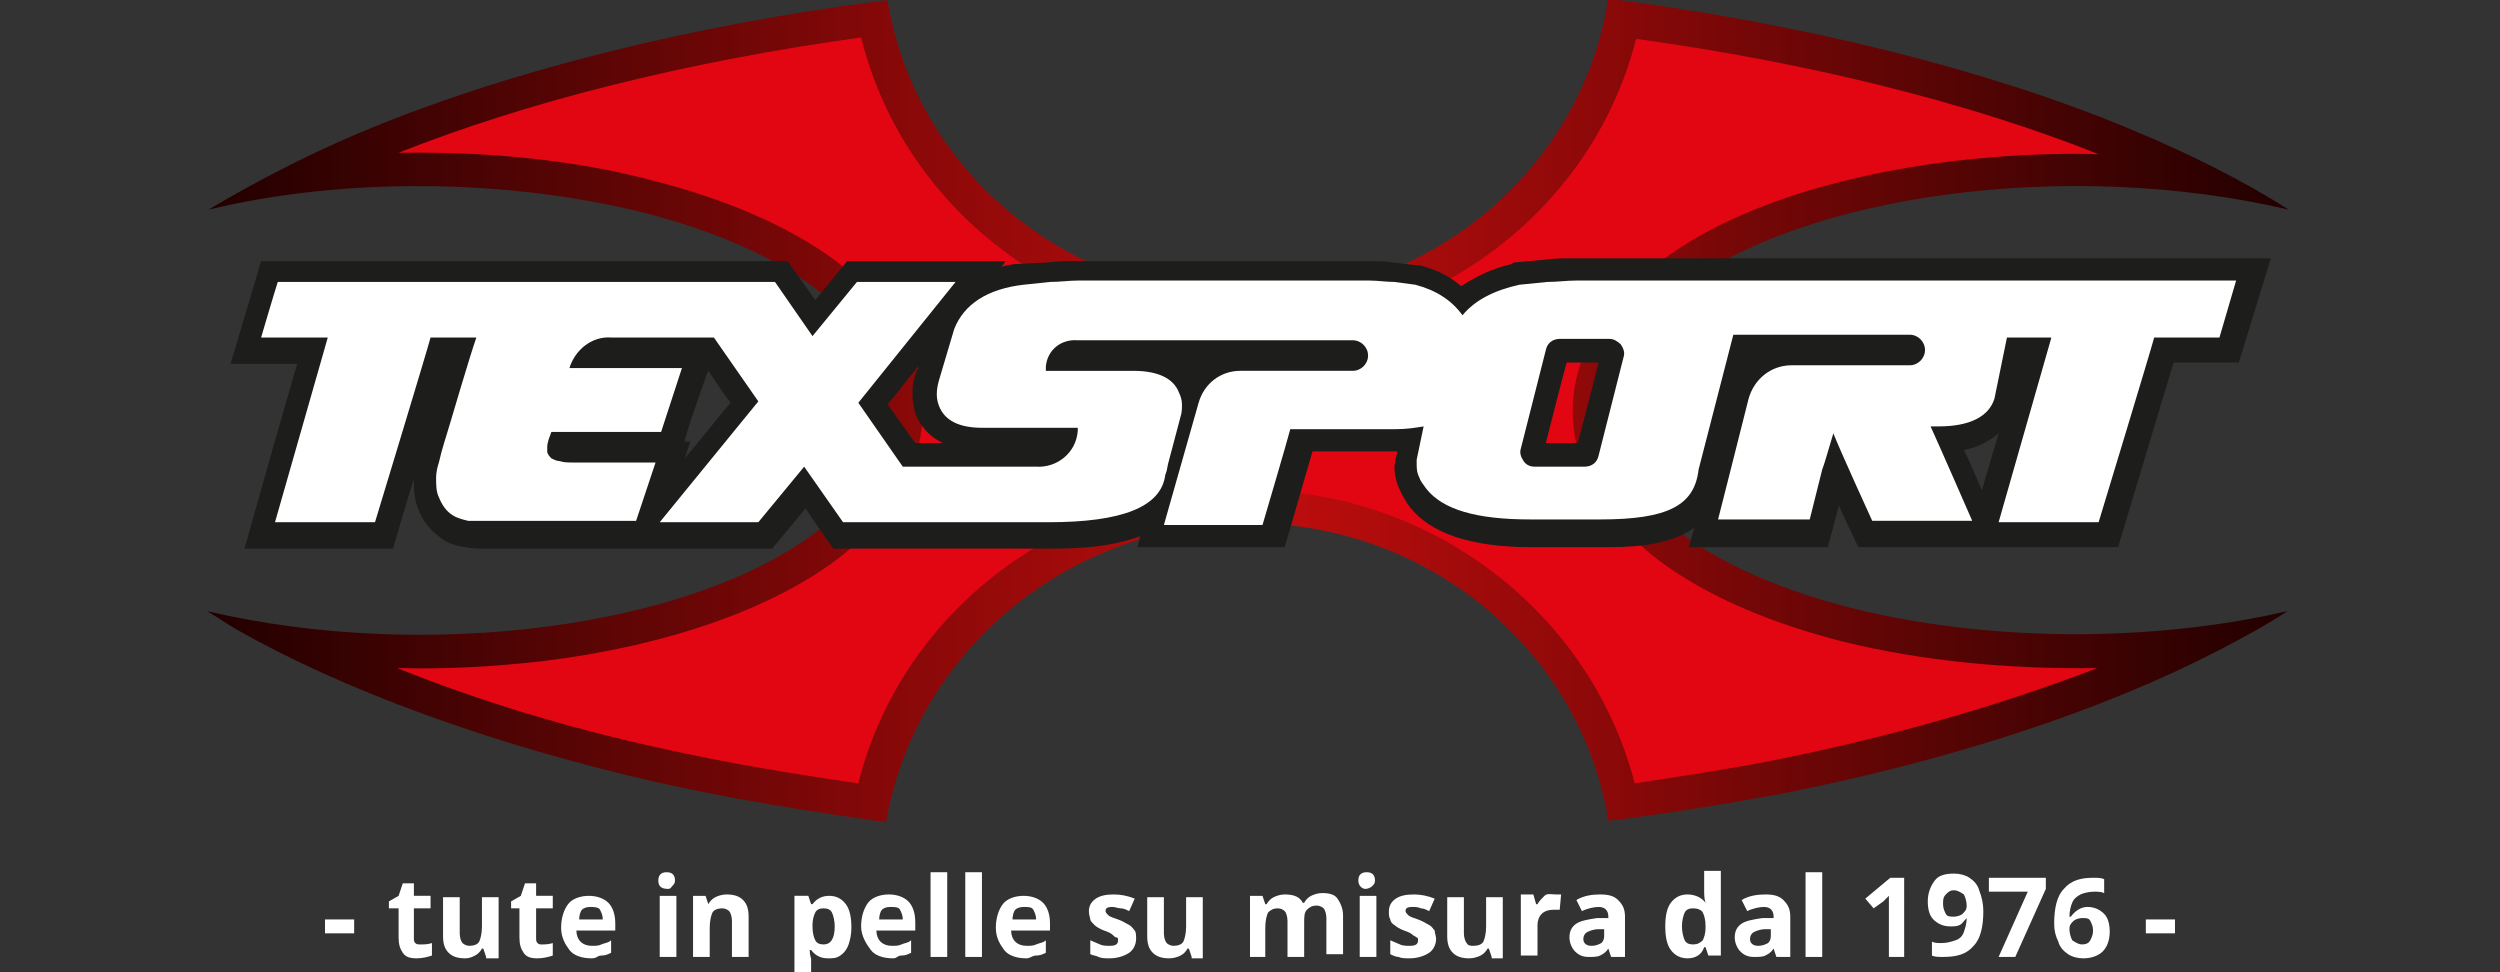 <?xml version="1.0" encoding="utf-8"?>
<!-- Generator: Adobe Illustrator 23.0.3, SVG Export Plug-In . SVG Version: 6.00 Build 0)  -->
<svg version="1.1" id="Livello_1" xmlns="http://www.w3.org/2000/svg" xmlns:xlink="http://www.w3.org/1999/xlink" x="0px" y="0px"
	 viewBox="0 0 180 70" style="enable-background:new 0 0 180 70;" xml:space="preserve">
<rect x="0" y="0" width="180" height="70" fill="#333333" stroke="none"/>
<style type="text/css">
	.st0{fill:url(#SVGID_1_);}
	.st1{fill:url(#SVGID_2_);}
	.st2{fill:#1D1D1B;}
	.st3{fill:#FFFFFF;}
</style>
<g>
	<g>
		
			<linearGradient id="SVGID_1_" gradientUnits="userSpaceOnUse" x1="40.018" y1="36.057" x2="189.807" y2="36.057" gradientTransform="matrix(1 2.000000e-04 2.000000e-04 -1 -25.04 65.603)">
			<stop  offset="0" style="stop-color:#220000"/>
			<stop  offset="0.511" style="stop-color:#BF0D0D"/>
			<stop  offset="1" style="stop-color:#220000"/>
		</linearGradient>
		<path class="st0" d="M88.4,21.4L88.4,21.4C75.9,20.7,65.8,11.7,63.9,0C49.7,1.8,36.2,5.2,25.8,9.6c-4,1.7-7.6,3.6-10.8,5.5
			c9.5-2.3,21.2-2.3,31.3,0.2c9.8,2.5,16.2,7,17.4,12.4c0.8,3.7-0.9,7.4-4.8,10.5c-9.1,7-28.2,9.5-44,5.8c0.7,0.4,1.4,0.9,2.1,1.3
			c7.7,4.4,18.4,8.3,30.2,11c5.3,1.2,10.9,2.1,16.6,2.9C66,46.4,77.8,37,91.4,37.7c12.4,0.7,22.5,9.7,24.4,21.4
			c4.2-0.5,8.3-1.2,12.2-1.9c12.3-2.4,23.3-6,31.8-10.4c1.7-0.9,3.4-1.8,4.9-2.8c-9.5,2.2-21.2,2.3-31.3-0.2
			c-9.9-2.5-16.2-7-17.4-12.4c-0.8-3.7,0.9-7.4,4.8-10.5c9.1-7,28.3-9.5,44-5.8c-3.3-2.1-7.1-4-11.4-5.8
			c-10.3-4.3-23.6-7.6-37.6-9.4C113.8,12.7,102,22.2,88.4,21.4z"/>
		
			<linearGradient id="SVGID_2_" gradientUnits="userSpaceOnUse" x1="119.185" y1="5.862" x2="110.698" y2="66.247" gradientTransform="matrix(1 2.000000e-04 2.000000e-04 -1 -25.04 65.603)">
			<stop  offset="0" style="stop-color:#E20613"/>
			<stop  offset="1" style="stop-color:#E20613"/>
		</linearGradient>
		<path class="st1" d="M88.2,23.8L88.2,23.8C75.4,23.1,64.9,14.4,62,2.7C49.6,4.4,38,7.3,28.7,11C35,10.9,41.4,11.5,47,13
			c5.1,1.3,9.3,3.1,12.5,5.3c3.6,2.5,5.9,5.6,6.7,8.9c0.6,2.7,0.6,7.9-5.7,12.9c-4.8,3.7-12.4,6.4-21.4,7.5c-3.5,0.4-7,0.6-10.5,0.5
			c5.7,2.3,12.2,4.3,19.1,5.8c4.5,1,9.2,1.8,14.1,2.5c3.2-12.8,15.5-21.9,29.6-21.1c12.8,0.7,23.3,9.5,26.3,21.1
			c3.3-0.5,6.6-1,9.7-1.6c8.6-1.7,16.6-4,23.6-6.7c-6.3,0.1-12.6-0.5-18.3-1.9c-5.1-1.3-9.3-3.1-12.5-5.3c-3.6-2.5-5.9-5.6-6.7-8.9
			c-0.6-2.7-0.7-7.9,5.7-12.9c4.8-3.8,12.4-6.4,21.4-7.5c3.5-0.4,7-0.6,10.5-0.5c-9.3-3.7-20.9-6.6-33.3-8.3
			C114.6,15.5,102.3,24.6,88.2,23.8z"/>
		<path class="st2" d="M143.9,31.2c-0.6,2-0.9,3.1-1.2,4.1c-0.5-1.1-0.7-1.7-1.3-2.9C142.5,32.2,143.3,31.7,143.9,31.2z M115.1,26.1
			c-0.3,1.2-1.3,5.1-1.5,5.8c-0.5,0-1.5,0-2.3,0c0.3-1.2,1.3-5.1,1.5-5.8C113.4,26.1,114.3,26.1,115.1,26.1 M66.1,26.4
			c0,0.1-0.2,0.6-0.2,0.6l0,0c-0.2,0.5-0.2,1-0.2,1.4c0,0.5,0.1,1.1,0.3,1.6c0.3,0.6,0.8,1.4,1.9,1.9c-0.9,0-1.7,0-2,0
			c-0.5-0.7-1.3-1.8-2-2.8C64.4,28.6,65,27.7,66.1,26.4 M50.8,27.2c0,0,0.1-0.3,0.2-0.5c0.6,0.9,1,1.5,1.6,2.3
			c-0.7,0.8-1.7,2.1-3.3,4c0.2-0.6,0.4-1.2,0.4-1.2s-0.3,0-0.4,0C49.2,31.7,50.8,27.2,50.8,27.2 M160.9,18.6l-47.5,0
			c-0.8,0-1.5,0-2.2,0.1l-2.2,0.2l-0.2,0.1l0.1,0c-1.4,0.3-2.6,0.9-3.7,1.6c-0.8-0.7-1.8-1.2-3-1.5l-0.2,0l-1.7-0.2
			c-0.6-0.1-1.2-0.1-1.8-0.1l0,0l-21,0c-0.7,0-1.4,0-2.1,0.1l-2,0.1l0,0c-0.5,0-0.9,0.1-1.3,0.2c0.1-0.1,0.3-0.4,0.3-0.4H61
			c0,0-1.4,1.7-2.3,2.8c-0.7-1-2-2.8-2-2.8l-37.9,0l-2.2,7.4c0,0,3.5,0,4.8,0c-0.9,3-3.8,13.3-3.8,13.3h10.7c0,0,1-3.5,1.5-5
			c0,0,0,0,0,0.1c0,0.1,0,0.3,0,0.4c0,0.6,0.1,1.1,0.3,1.6c0.3,0.9,0.9,1.6,1.6,2.1c0.5,0.4,1.1,0.6,1.8,0.7
			c0.5,0.1,0.9,0.1,1.3,0.1l0.2,0l1.1,0l0.6,0c1.1,0,2.2,0,3.3,0c0,0,2.3,0,4.1,0l0,0l11.5,0c0,0,1.5-1.8,2.4-2.9
			c0.7,1.1,2,2.9,2,2.9l15.7,0c1.3,0,4,0,6.4-0.9c-0.1,0.4-0.2,0.8-0.2,0.8l10.6,0c0,0,1.5-5.2,2-6.9c1.7,0,5.7,0,6.1,0
			c0,0.1-0.1,0.5-0.1,0.5l0-0.1l-0.1,0.7c0,0.5,0.1,1.1,0.4,1.7c0.2,0.4,0.4,0.8,0.7,1.2c1.5,1.9,4.4,2.9,8.8,2.9h5
			c1.8,0,4.7,0,6.7-1.4c-0.2,0.6-0.4,1.4-0.4,1.4l10,0c0,0,0.6-2.2,0.8-3c0.4,0.9,1.4,3,1.4,3l18.7,0c0,0,3.4-11.3,4-13.3
			c1.3,0,4.7,0,4.7,0l2.3-7.5L160.9,18.6"/>
		<path class="st3" d="M109.7,33.2c0.2,0.3,0.5,0.4,0.8,0.4l3.6,0c0.5,0,0.9-0.3,1-0.8l1.8-7.1c0.1-0.3,0-0.6-0.2-0.9
			c-0.2-0.2-0.5-0.4-0.8-0.4l-3.6,0c-0.5,0-0.9,0.3-1,0.8l-1.8,7.1C109.4,32.6,109.5,32.9,109.7,33.2z M102.5,30.7
			c-0.6,0.1-1.2,0.2-2,0.2c0,0-6.8,0-7.6,0c-0.2,0.8-2,6.9-2,6.9l-7.1,0l2.5-8.8c0.4-1.4,1.6-2.3,3-2.3l8.1,0c0.6,0,1.1-0.5,1.1-1.1
			c0-0.6-0.5-1.1-1.1-1.1l-2,0l-17.8,0c-1.2-0.1-2.2,0.7-2.3,1.9c0,0.1,0,0.2,0,0.3c1.3,0,6.3,0,6.3,0c1.7,0,2.9,0.5,3.3,1.6
			c0.1,0.2,0.2,0.5,0.2,0.8c0,0,0,0.1,0,0.1c0,0.2,0,0.5-0.1,0.8l0,0l-0.9,3.4L84,33.9c0,0-0.1,0.3-0.1,0.3
			c-0.3,2.3-3.1,3.4-8.4,3.4c0,0-0.2,0-0.6,0H60.7l-2.8-4l-3.3,4l-7.1,0l7.1-8.7l-3.2-4.6l-7.4,0c-1.4-0.1-2.6,0.9-3,2.2l8.1,0
			l-1.5,4.6l-7.9,0c-0.1,0.3-0.3,0.7-0.3,1.1c0,0.1,0,0.2,0,0.3c0,0.2,0.2,0.4,0.3,0.5c0.2,0.1,0.4,0.2,0.6,0.2
			c0.3,0.1,0.6,0.1,0.9,0.1h6l-1.4,4.2c-1.9,0-6,0-6,0c-1.1,0-2.2,0-3.2,0c-0.6,0-1.1,0-1.7,0c-0.4,0-0.8,0-1.2,0
			c-0.4-0.1-0.8-0.2-1.1-0.4c-0.5-0.3-0.8-0.8-1-1.3c-0.2-0.4-0.2-0.9-0.2-1.4c0-0.4,0.1-0.8,0.2-1.1c0.2-0.9,0.5-1.8,0.8-2.8
			c0,0,1.5-5.1,1.9-6.2H31c-0.2,0.8-4,13.3-4,13.3l-7.2,0c0,0,3.4-11.9,3.8-13.3c-1.1,0-4.8,0-4.8,0s1-3.4,1.2-4l35.8,0l2.7,3.9
			l3.2-3.9l7.1,0L61.8,29l3.2,4.6h9.6c1.5,0.1,2.9-1,3-2.6c0-0.1,0-0.1,0-0.2c-1.3,0-6.9,0-6.9,0c-1.6,0-2.7-0.5-3.1-1.6
			c-0.2-0.5-0.2-1.1,0-1.8l1.1-3.7l0,0c0.7-1.8,2.4-2.9,5-3.2l1.9-0.2c0.7,0,1.4-0.1,2-0.1h21c0.6,0,1.2,0.1,1.8,0.1l1.5,0.2l0,0
			c1.5,0.4,2.6,1.1,3.4,2.2c0.9-1.1,2.3-1.8,4.1-2.2l0,0l2-0.2c0.7,0,1.4-0.1,2.1-0.1l47.5,0l-1.2,4.1c0,0-4,0-4.7,0
			c-0.2,0.8-4,13.3-4,13.3l-7.2,0c0,0,3.4-11.9,3.8-13.3l-3.2,0l0,0l-0.9,4.4l0,0c-0.4,1.3-1.8,2-4,2c0,0-0.3,0-0.6,0
			c0.6,1.3,3,6.8,3,6.8h-7.2c0,0-2.2-4.8-2.8-6.3c-0.3,1-0.7,2.4-0.8,2.6c0,0,0,0,0,0l-0.9,3.6h-6.6c0,0,1.4-5.5,2.2-8.7
			c0.4-1.4,1.6-2.4,3.1-2.4h8.5c0.6,0,1.1-0.5,1.1-1.1c0-0.6-0.5-1.1-1.1-1.1l-12.7,0l-2.5,9.7c-0.3,2.6-2.2,3.6-7.1,3.6l-5,0
			c-3.9,0-6.3-0.7-7.5-2.2c-0.2-0.3-0.4-0.5-0.5-0.8c-0.2-0.4-0.2-0.7-0.2-1c0-0.1,0-0.2,0-0.3l0,0L102.5,30.7"/>
	</g>
</g>
<g>
	<path class="st3" d="M23.4,67.2v-1h2.1v1H23.4z"/>
	<path class="st3" d="M30.3,68c0.2,0,0.5,0,0.8-0.1v0.9C30.8,68.9,30.4,69,30,69c-0.5,0-0.8-0.1-1-0.4s-0.3-0.6-0.3-1.1v-2.1H28
		v-0.5l0.7-0.4l0.3-0.9h0.8v0.9H31v0.9h-1.2v2.1c0,0.2,0,0.3,0.1,0.4S30.1,68,30.3,68z"/>
	<path class="st3" d="M35,68.9l-0.2-0.6h-0.1c-0.1,0.2-0.3,0.4-0.5,0.5S33.8,69,33.5,69c-0.5,0-0.9-0.1-1.2-0.4s-0.4-0.7-0.4-1.2
		v-2.8h1.2v2.6c0,0.3,0.1,0.6,0.2,0.7s0.3,0.2,0.5,0.2c0.3,0,0.6-0.1,0.7-0.3s0.2-0.6,0.2-1.1v-2.1h1.2v4.4H35z"/>
	<path class="st3" d="M39,68c0.2,0,0.5,0,0.8-0.1v0.9c-0.3,0.1-0.7,0.2-1.1,0.2c-0.5,0-0.8-0.1-1-0.4s-0.3-0.6-0.3-1.1v-2.1h-0.6
		v-0.5l0.7-0.4l0.3-0.9h0.8v0.9h1.2v0.9h-1.2v2.1c0,0.2,0,0.3,0.1,0.4S38.9,68,39,68z"/>
	<path class="st3" d="M42.6,69c-0.7,0-1.3-0.2-1.6-0.6s-0.6-0.9-0.6-1.6c0-0.7,0.2-1.3,0.5-1.7s0.9-0.6,1.5-0.6
		c0.6,0,1.1,0.2,1.4,0.5s0.5,0.8,0.5,1.5V67h-2.8c0,0.3,0.1,0.6,0.3,0.8s0.5,0.3,0.8,0.3c0.3,0,0.5,0,0.7-0.1s0.5-0.1,0.7-0.3v0.9
		c-0.2,0.1-0.4,0.2-0.7,0.2S43,69,42.6,69z M42.5,65.3c-0.3,0-0.5,0.1-0.6,0.2s-0.2,0.4-0.2,0.7h1.7c0-0.3-0.1-0.5-0.2-0.7
		S42.7,65.3,42.5,65.3z"/>
	<path class="st3" d="M47.4,63.4c0-0.4,0.2-0.6,0.6-0.6s0.6,0.2,0.6,0.6c0,0.2-0.1,0.3-0.2,0.4S48.3,64,48.1,64
		C47.6,64,47.4,63.8,47.4,63.4z M48.7,68.9h-1.2v-4.4h1.2V68.9z"/>
	<path class="st3" d="M53.9,68.9h-1.2v-2.6c0-0.3-0.1-0.6-0.2-0.7s-0.3-0.2-0.5-0.2c-0.3,0-0.6,0.1-0.7,0.3s-0.2,0.6-0.2,1.1v2.1
		h-1.2v-4.4h0.9l0.2,0.6H51c0.1-0.2,0.3-0.4,0.5-0.5s0.5-0.2,0.8-0.2c0.5,0,0.9,0.1,1.2,0.4s0.4,0.7,0.4,1.2V68.9z"/>
	<path class="st3" d="M59.6,69c-0.5,0-0.9-0.2-1.2-0.6h-0.1c0,0.4,0.1,0.6,0.1,0.6v1.8h-1.2v-6.3h1l0.2,0.6h0.1
		c0.3-0.4,0.7-0.6,1.2-0.6c0.5,0,0.9,0.2,1.2,0.6s0.4,1,0.4,1.7c0,0.5-0.1,0.9-0.2,1.2s-0.3,0.6-0.6,0.8S60,69,59.6,69z M59.3,65.4
		c-0.3,0-0.5,0.1-0.6,0.3s-0.2,0.5-0.2,0.9v0.1c0,0.5,0.1,0.8,0.2,1S59,68,59.3,68c0.5,0,0.8-0.4,0.8-1.3c0-0.4-0.1-0.8-0.2-1
		S59.6,65.4,59.3,65.4z"/>
	<path class="st3" d="M64.3,69c-0.7,0-1.3-0.2-1.6-0.6S62,67.4,62,66.7c0-0.7,0.2-1.3,0.5-1.7s0.9-0.6,1.5-0.6
		c0.6,0,1.1,0.2,1.4,0.5s0.5,0.8,0.5,1.5V67h-2.8c0,0.3,0.1,0.6,0.3,0.8s0.5,0.3,0.8,0.3c0.3,0,0.5,0,0.7-0.1s0.5-0.1,0.7-0.3v0.9
		c-0.2,0.1-0.4,0.2-0.7,0.2S64.6,69,64.3,69z M64.1,65.3c-0.3,0-0.5,0.1-0.6,0.2s-0.2,0.4-0.2,0.7h1.7c0-0.3-0.1-0.5-0.2-0.7
		S64.4,65.3,64.1,65.3z"/>
	<path class="st3" d="M68.2,68.9H67v-6.1h1.2V68.9z"/>
	<path class="st3" d="M70.7,68.9h-1.2v-6.1h1.2V68.9z"/>
	<path class="st3" d="M73.9,69c-0.7,0-1.3-0.2-1.6-0.6s-0.6-0.9-0.6-1.6c0-0.7,0.2-1.3,0.5-1.7s0.9-0.6,1.5-0.6
		c0.6,0,1.1,0.2,1.4,0.5s0.5,0.8,0.5,1.5V67h-2.8c0,0.3,0.1,0.6,0.3,0.8s0.5,0.3,0.8,0.3c0.3,0,0.5,0,0.7-0.1s0.5-0.1,0.7-0.3v0.9
		c-0.2,0.1-0.4,0.2-0.7,0.2S74.2,69,73.9,69z M73.7,65.3c-0.3,0-0.5,0.1-0.6,0.2s-0.2,0.4-0.2,0.7h1.7c0-0.3-0.1-0.5-0.2-0.7
		S74,65.3,73.7,65.3z"/>
	<path class="st3" d="M81.8,67.6c0,0.4-0.2,0.8-0.5,1S80.5,69,79.9,69c-0.3,0-0.6,0-0.8-0.1s-0.4-0.1-0.6-0.2v-1
		c0.2,0.1,0.5,0.2,0.7,0.3s0.5,0.1,0.7,0.1c0.4,0,0.6-0.1,0.6-0.4c0-0.1,0-0.2-0.1-0.2s-0.2-0.1-0.3-0.2s-0.3-0.2-0.6-0.3
		c-0.3-0.1-0.6-0.3-0.7-0.4s-0.3-0.3-0.3-0.4s-0.1-0.3-0.1-0.6c0-0.4,0.2-0.7,0.5-0.9s0.7-0.3,1.3-0.3c0.5,0,1,0.1,1.5,0.3l-0.4,0.9
		c-0.2-0.1-0.4-0.2-0.6-0.2s-0.4-0.1-0.6-0.1c-0.4,0-0.5,0.1-0.5,0.3c0,0.1,0.1,0.2,0.2,0.3s0.4,0.2,0.7,0.3
		c0.3,0.1,0.6,0.3,0.8,0.4s0.3,0.3,0.4,0.4S81.8,67.4,81.8,67.6z"/>
	<path class="st3" d="M85.8,68.9l-0.2-0.6h-0.1c-0.1,0.2-0.3,0.4-0.5,0.5S84.5,69,84.2,69c-0.5,0-0.9-0.1-1.2-0.4s-0.4-0.7-0.4-1.2
		v-2.8h1.2v2.6c0,0.3,0.1,0.6,0.2,0.7s0.3,0.2,0.5,0.2c0.3,0,0.6-0.1,0.7-0.3s0.2-0.6,0.2-1.1v-2.1h1.2v4.4H85.8z"/>
	<path class="st3" d="M93.9,68.9h-1.2v-2.6c0-0.3-0.1-0.6-0.2-0.7s-0.3-0.2-0.5-0.2c-0.3,0-0.5,0.1-0.7,0.3
		c-0.1,0.2-0.2,0.6-0.2,1.1v2.1H90v-4.4h0.9l0.2,0.6h0.1c0.1-0.2,0.3-0.4,0.5-0.5c0.2-0.1,0.5-0.2,0.8-0.2c0.7,0,1.1,0.2,1.3,0.6
		h0.1c0.1-0.2,0.3-0.4,0.5-0.5c0.2-0.1,0.5-0.2,0.8-0.2c0.5,0,0.9,0.1,1.1,0.4s0.4,0.7,0.4,1.2v2.8h-1.2v-2.6c0-0.3-0.1-0.6-0.2-0.7
		s-0.3-0.2-0.5-0.2c-0.3,0-0.5,0.1-0.7,0.3s-0.2,0.5-0.2,1V68.9z"/>
	<path class="st3" d="M97.8,63.4c0-0.4,0.2-0.6,0.6-0.6c0.4,0,0.6,0.2,0.6,0.6c0,0.2-0.1,0.3-0.2,0.4c-0.1,0.1-0.3,0.2-0.5,0.2
		C98.1,64,97.8,63.8,97.8,63.4z M99.1,68.9h-1.2v-4.4h1.2V68.9z"/>
	<path class="st3" d="M103.4,67.6c0,0.4-0.2,0.8-0.5,1c-0.3,0.2-0.8,0.4-1.4,0.4c-0.3,0-0.6,0-0.8-0.1c-0.2,0-0.4-0.1-0.6-0.2v-1
		c0.2,0.1,0.5,0.2,0.7,0.3s0.5,0.1,0.7,0.1c0.4,0,0.6-0.1,0.6-0.4c0-0.1,0-0.2-0.1-0.2c-0.1-0.1-0.2-0.1-0.3-0.2s-0.3-0.2-0.6-0.3
		c-0.3-0.1-0.6-0.3-0.7-0.4c-0.2-0.1-0.3-0.3-0.3-0.4c-0.1-0.2-0.1-0.3-0.1-0.6c0-0.4,0.2-0.7,0.5-0.9s0.7-0.3,1.3-0.3
		c0.5,0,1,0.1,1.5,0.3l-0.4,0.9c-0.2-0.1-0.4-0.2-0.6-0.2c-0.2-0.1-0.4-0.1-0.6-0.1c-0.4,0-0.5,0.1-0.5,0.3c0,0.1,0.1,0.2,0.2,0.3
		s0.4,0.2,0.7,0.3c0.3,0.1,0.6,0.3,0.8,0.4c0.2,0.1,0.3,0.3,0.4,0.4C103.3,67.2,103.4,67.4,103.4,67.6z"/>
	<path class="st3" d="M107.4,68.9l-0.2-0.6h-0.1c-0.1,0.2-0.3,0.4-0.5,0.5s-0.5,0.2-0.8,0.2c-0.5,0-0.9-0.1-1.2-0.4
		c-0.3-0.3-0.4-0.7-0.4-1.2v-2.8h1.2v2.6c0,0.3,0.1,0.6,0.2,0.7c0.1,0.2,0.3,0.2,0.5,0.2c0.3,0,0.6-0.1,0.7-0.3s0.2-0.6,0.2-1.1
		v-2.1h1.2v4.4H107.4z"/>
	<path class="st3" d="M112,64.4c0.2,0,0.3,0,0.4,0l-0.1,1.1c-0.1,0-0.2,0-0.4,0c-0.4,0-0.7,0.1-0.9,0.3c-0.2,0.2-0.3,0.5-0.3,0.8
		v2.2h-1.2v-4.4h0.9l0.2,0.7h0.1c0.1-0.2,0.3-0.4,0.5-0.6S111.7,64.4,112,64.4z"/>
	<path class="st3" d="M116,68.9l-0.2-0.6h0c-0.2,0.3-0.4,0.4-0.6,0.5c-0.2,0.1-0.5,0.1-0.8,0.1c-0.4,0-0.7-0.1-1-0.4
		c-0.2-0.2-0.4-0.6-0.4-1c0-0.5,0.2-0.8,0.5-1s0.8-0.3,1.5-0.4l0.8,0V66c0-0.4-0.2-0.7-0.7-0.7c-0.3,0-0.8,0.1-1.2,0.3l-0.4-0.8
		c0.5-0.3,1.1-0.4,1.7-0.4c0.6,0,1,0.1,1.3,0.4s0.5,0.6,0.5,1.2v2.9H116z M115.6,66.9l-0.5,0c-0.3,0-0.6,0.1-0.8,0.2
		c-0.2,0.1-0.3,0.3-0.3,0.5c0,0.3,0.2,0.5,0.6,0.5c0.3,0,0.5-0.1,0.7-0.2c0.2-0.2,0.2-0.4,0.2-0.6V66.9z"/>
	<path class="st3" d="M121.5,69c-0.5,0-0.9-0.2-1.2-0.6s-0.4-1-0.4-1.7c0-0.7,0.1-1.3,0.4-1.7c0.3-0.4,0.7-0.6,1.2-0.6
		c0.5,0,1,0.2,1.3,0.6h0c-0.1-0.3-0.1-0.6-0.1-0.9v-1.4h1.2v6.1H123l-0.2-0.6h-0.1C122.5,68.8,122,69,121.5,69z M121.9,68
		c0.3,0,0.5-0.1,0.7-0.3c0.1-0.2,0.2-0.5,0.2-0.9v-0.1c0-0.5-0.1-0.8-0.2-1s-0.4-0.3-0.7-0.3c-0.3,0-0.5,0.1-0.6,0.3
		c-0.1,0.2-0.2,0.6-0.2,1s0.1,0.8,0.2,1S121.6,68,121.9,68z"/>
	<path class="st3" d="M127.9,68.9l-0.2-0.6h0c-0.2,0.3-0.4,0.4-0.6,0.5c-0.2,0.1-0.5,0.1-0.8,0.1c-0.4,0-0.7-0.1-1-0.4
		c-0.2-0.2-0.4-0.6-0.4-1c0-0.5,0.2-0.8,0.5-1s0.8-0.3,1.5-0.4l0.8,0V66c0-0.4-0.2-0.7-0.7-0.7c-0.3,0-0.8,0.1-1.2,0.3l-0.4-0.8
		c0.5-0.3,1.1-0.4,1.7-0.4c0.6,0,1,0.1,1.3,0.4s0.5,0.6,0.5,1.2v2.9H127.9z M127.6,66.9l-0.5,0c-0.3,0-0.6,0.1-0.8,0.2
		c-0.2,0.1-0.3,0.3-0.3,0.5c0,0.3,0.2,0.5,0.6,0.5c0.3,0,0.5-0.1,0.7-0.2c0.2-0.2,0.2-0.4,0.2-0.6V66.9z"/>
	<path class="st3" d="M131.2,68.9H130v-6.1h1.2V68.9z"/>
	<path class="st3" d="M137.2,68.9H136v-3.3l0-0.5l0-0.6c-0.2,0.2-0.3,0.3-0.4,0.4l-0.7,0.5l-0.6-0.7l1.8-1.5h1V68.9z"/>
	<path class="st3" d="M142.8,65.6c0,1.1-0.2,2-0.7,2.5c-0.5,0.6-1.2,0.8-2.2,0.8c-0.3,0-0.6,0-0.8-0.1v-1c0.2,0.1,0.4,0.1,0.7,0.1
		c0.4,0,0.7-0.1,1-0.2c0.3-0.1,0.5-0.3,0.6-0.6c0.1-0.3,0.2-0.6,0.2-1h0c-0.2,0.2-0.3,0.4-0.5,0.5c-0.2,0.1-0.4,0.1-0.7,0.1
		c-0.5,0-0.9-0.2-1.2-0.5c-0.3-0.3-0.4-0.8-0.4-1.3c0-0.6,0.2-1.1,0.5-1.5s0.8-0.5,1.4-0.5c0.4,0,0.8,0.1,1.1,0.3s0.6,0.5,0.7,0.9
		C142.7,64.6,142.8,65.1,142.8,65.6z M140.7,64.1c-0.3,0-0.4,0.1-0.6,0.3s-0.2,0.4-0.2,0.7c0,0.3,0.1,0.5,0.2,0.7
		c0.1,0.2,0.3,0.2,0.6,0.2c0.2,0,0.5-0.1,0.6-0.2c0.2-0.2,0.3-0.3,0.3-0.6c0-0.3-0.1-0.6-0.2-0.8C141.1,64.2,140.9,64.1,140.7,64.1z
		"/>
	<path class="st3" d="M143.9,68.9l2.1-4.7h-2.8v-1h4.1v0.8l-2.2,4.9H143.9z"/>
	<path class="st3" d="M147.9,66.5c0-1.1,0.2-2,0.7-2.5c0.5-0.6,1.2-0.8,2.1-0.8c0.3,0,0.6,0,0.8,0.1v1c-0.2-0.1-0.5-0.1-0.7-0.1
		c-0.4,0-0.8,0.1-1,0.2s-0.5,0.3-0.6,0.6c-0.1,0.2-0.2,0.6-0.2,1h0.1c0.3-0.4,0.7-0.7,1.2-0.7c0.5,0,0.9,0.2,1.2,0.5
		s0.4,0.8,0.4,1.3c0,0.6-0.2,1.1-0.5,1.4S150.6,69,150,69c-0.4,0-0.8-0.1-1.1-0.3c-0.3-0.2-0.6-0.5-0.7-0.9
		C148,67.4,147.9,67,147.9,66.5z M149.9,68c0.3,0,0.5-0.1,0.6-0.3c0.1-0.2,0.2-0.4,0.2-0.7c0-0.3-0.1-0.5-0.2-0.7s-0.3-0.2-0.6-0.2
		c-0.2,0-0.5,0.1-0.6,0.2c-0.2,0.2-0.3,0.3-0.3,0.6c0,0.3,0.1,0.6,0.2,0.8C149.5,67.9,149.7,68,149.9,68z"/>
	<path class="st3" d="M154.5,67.2v-1h2.1v1H154.5z"/>
</g>
</svg>
